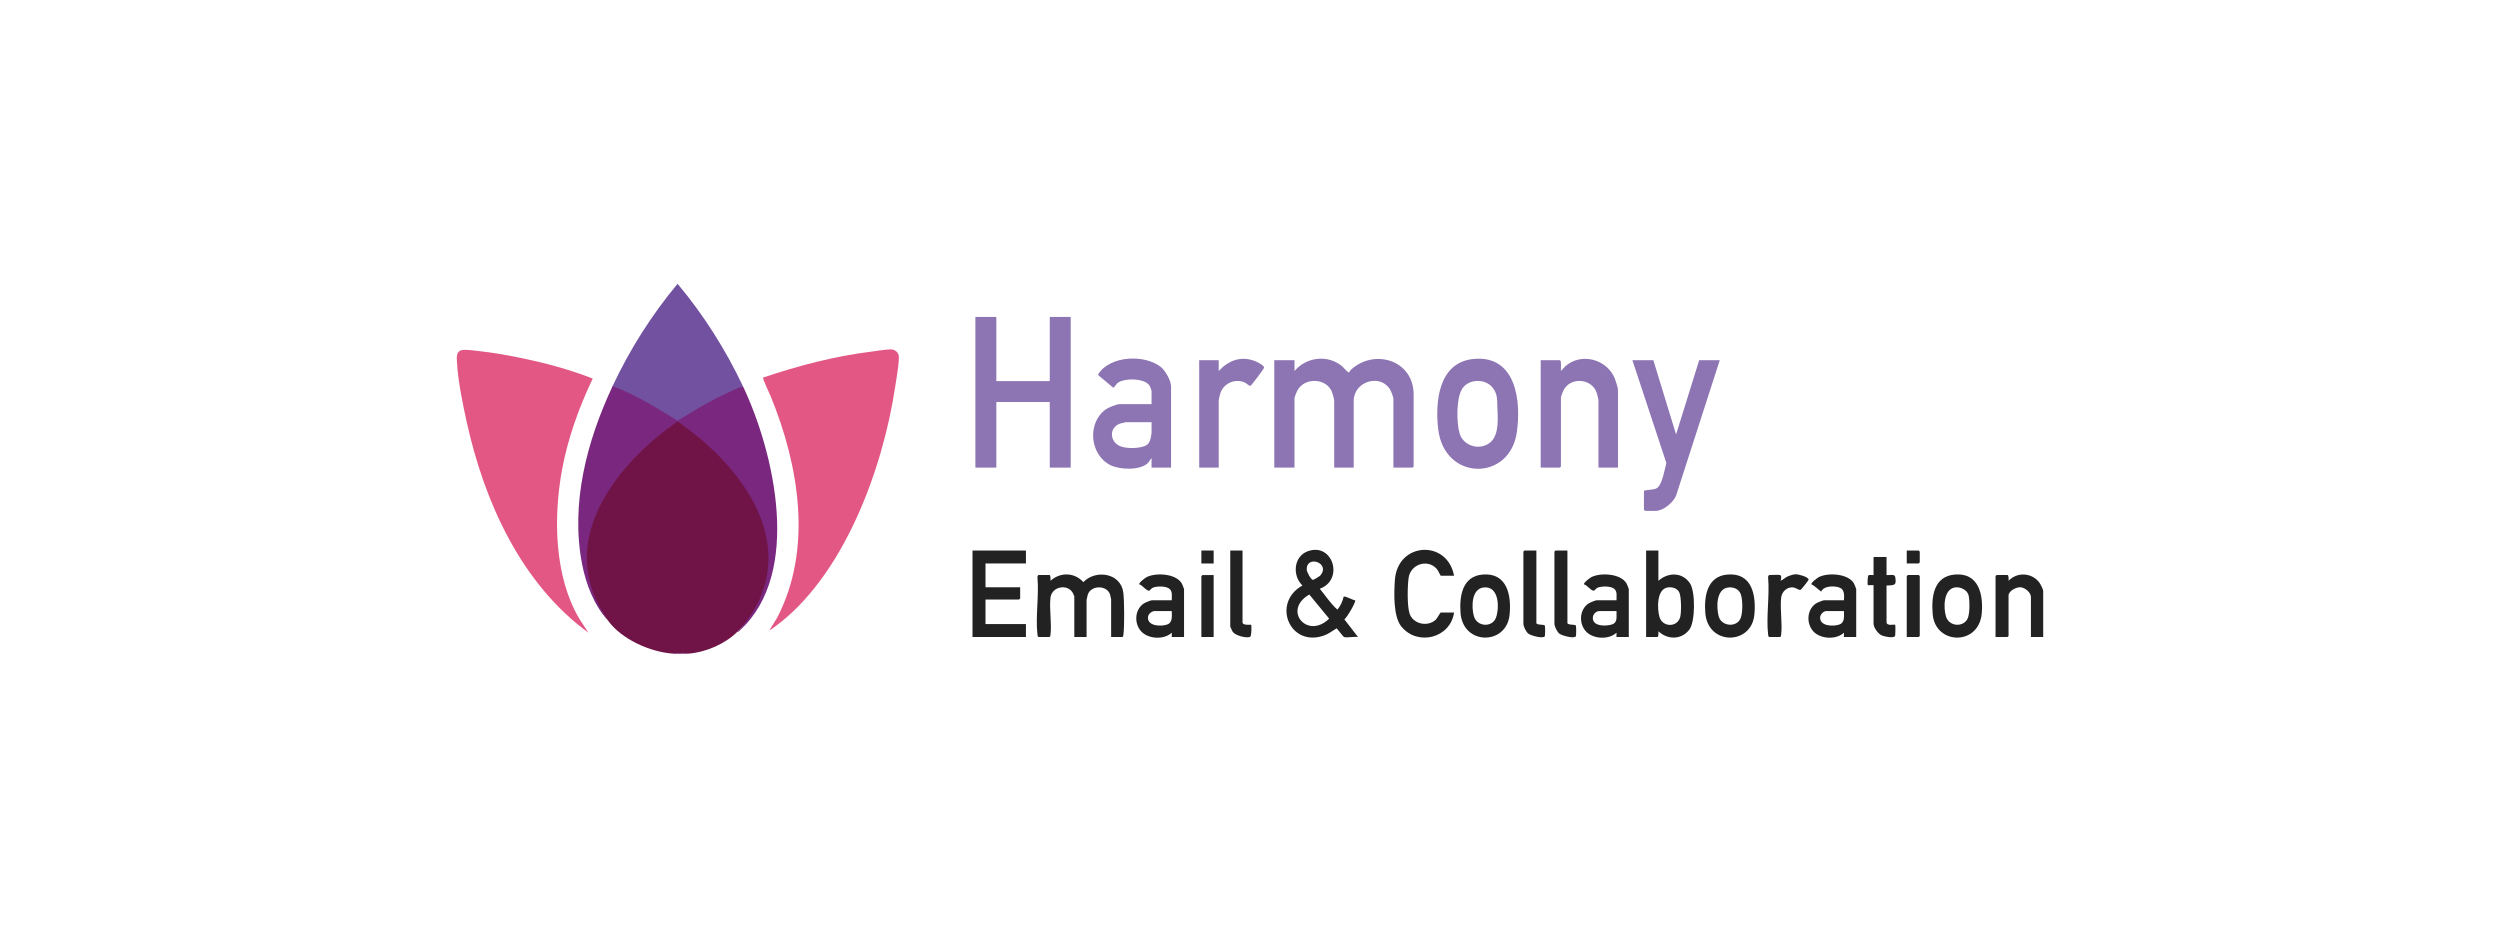 <?xml version="1.0" encoding="UTF-8"?><svg id="Logo" xmlns="http://www.w3.org/2000/svg" viewBox="0 0 320 120"><defs><style>.cls-1{fill:#7a287f;}.cls-2{fill:#e35784;}.cls-3{fill:#8d74b3;}.cls-4{fill:#782365;}.cls-5{fill:#7251a0;}.cls-6{fill:#701448;}.cls-7{fill:#222;}</style></defs><path class="cls-2" d="M98.513,80.616l.939-1.506c4.624-8.838,2.821-19.536-.804-28.388-.137-.333-1.078-2.266-.964-2.398,4.493-1.508,9.103-2.728,13.825-3.313.739-.091,1.782-.279,2.486-.293.552-.011,1.06.4,1.059.971-.001,1.109-.307,2.724-.478,3.861-1.579,10.52-6.635,24.421-15.612,30.827-.084.06-.381.31-.452.239Z"/><path class="cls-2" d="M75.316,80.986c-8.612-6.286-13.324-16.76-15.572-26.944-.51-2.311-1.123-5.274-1.246-7.615-.028-.539-.14-1.24.396-1.54.397-.222,1.696-.026,2.226.029,2.019.211,4.187.609,6.174,1.032,2.906.619,5.822,1.434,8.575,2.508-1.765,3.697-3.205,7.701-3.943,11.749-1.095,6.012-.979,13.579,2.207,18.962l1.183,1.817Z"/><path class="cls-6" d="M94.354,80.894c-1.544,1.529-4.023,2.604-6.192,2.768-.239-.07-.501-.081-.739,0-.031,0-.062,0-.092,0-.397-.078-.803-.066-1.201,0-2.892-.192-6.613-1.847-8.317-4.245-7.29-9.181.583-20.111,8.696-25.529h.442c8.843,5.684,16.742,18.136,7.404,27.005Z"/><path class="cls-1" d="M95.094,49.427c4.045,8.543,7.581,23.939-.368,31.238-.114.105-.19.231-.371.229,1.224-1.212,2.46-3.104,3.095-4.707,3.539-8.947-3.816-17.519-10.72-22.239-7.411,5.101-15.083,14.458-9.949,23.778.272.495.712,1.24,1.032,1.691-1.767-1.938-2.803-4.624-3.3-7.179-1.508-7.76.593-15.721,3.854-22.719l.17-.223c2.891,1.053,5.607,2.703,8.187,4.391,2.418-1.545,5.007-3.141,7.691-4.185.102-.04.213-.055.327-.067.116-.013.233-.012.351-.007Z"/><path class="cls-5" d="M95.094,49.427c-2.949,1.153-5.686,2.755-8.364,4.426-2.52-1.531-5.219-3.261-7.992-4.296-.13-.048-.229-.157-.371-.038,2.201-4.723,5.028-9.193,8.363-13.193,3.313,3.944,6.157,8.44,8.363,13.101Z"/><path class="cls-3" d="M165.697,47.489c1.501-1.783,4.216-2.134,6.05-.643.197.16.742.831.926.829.043,0,.127-.238.226-.329,3.023-2.795,8.046-1.231,8.046,3.142v9.228c0,.01-.129.138-.139.138h-2.449v-8.812c0-.223-.307-.998-.444-1.217-1.28-2.042-4.639-.996-4.639,1.494v8.536h-2.495v-8.536c0-.223-.198-.94-.298-1.179-.748-1.792-3.528-1.858-4.432-.13-.083.159-.353.815-.353.939v8.905h-2.588v-13.749h2.588v1.384Z"/><polygon class="cls-3" points="127.531 40.568 127.531 48.781 134.369 48.781 134.369 40.568 137.049 40.568 137.049 59.854 134.369 59.854 134.369 51.457 127.531 51.457 127.531 59.854 124.851 59.854 124.851 40.568 127.531 40.568"/><path class="cls-3" d="M149.895,59.854h-2.495v-1.199c-.2.142-.264.413-.459.602-1.017.99-3.611.879-4.812.277-2.654-1.329-2.999-5.423-.581-7.139.334-.237,1.363-.662,1.74-.662h4.112v-1.707c0-.048-.18-.523-.225-.606-.577-1.062-3.337-1.062-4.166-.365-.165.139-.358.582-.541.549l-1.863-1.56-.04-.135c1.51-2.43,6.058-2.588,8.081-.88.559.472,1.25,1.724,1.25,2.443v10.381ZM147.4,54.041h-3.281c-.045,0-.583.127-.676.155-1.515.464-1.443,2.32-.08,2.907.791.341,2.36.316,3.162-.014.451-.185.62-.464.742-.92.023-.087.133-.655.133-.698v-1.43Z"/><path class="cls-3" d="M188.597,45.948c5.454-.539,6.147,5.362,5.551,9.418-.923,6.274-9.236,6.218-10.048-.368-.437-3.545.029-8.609,4.497-9.05ZM190.893,56.499c.992-.991.829-2.982.773-4.259-.043-1.003.067-1.768-.61-2.621-.923-1.162-2.938-1.15-3.827.038-.859,1.147-.808,4.505-.396,5.839.526,1.7,2.798,2.261,4.059,1.002Z"/><path class="cls-3" d="M211.627,46.105l2.911,9.505,2.957-9.505h2.634l-5.593,17.346c-.355.865-1.642,1.939-2.586,1.939h-1.386c-.01,0-.139-.129-.139-.138v-2.399c0-.169,1.253-.105,1.659-.374.709-.47.987-2.414,1.21-3.222l-4.348-13.152h2.68Z"/><path class="cls-3" d="M207.099,59.854h-2.495v-8.628c0-.123-.177-.802-.234-.966-.639-1.857-3.379-2.042-4.252-.283-.07.141-.32.781-.32.88v8.859c0,.01-.129.138-.139.138h-2.449v-13.749h2.449c.237,0,.107,1.158.14,1.384l.553-.6c2.05-1.825,5.372-.907,6.355,1.592.093.237.392,1.171.392,1.362v10.012Z"/><path class="cls-3" d="M155.994,59.854h-2.495v-13.749h2.495v1.384c1.273-1.38,2.888-1.98,4.711-1.244.231.093,1.122.542,1.098.813-.013.145-1.608,2.268-1.741,2.327-.28-.027-.445-.285-.706-.408-1.233-.581-2.726.066-3.151,1.352-.047.142-.21.799-.21.897v8.628Z"/><path class="cls-7" d="M142.224,81.539v-4.845c0-.031-.114-.537-.137-.602-.418-1.227-2.434-1.205-2.851.018-.025.074-.154.642-.154.677v4.752h-1.571v-5.214c0-.038-.188-.431-.235-.504-.733-1.129-2.658-.713-2.815.688-.164,1.463.175,3.261.005,4.711-.011.093-.042.318-.143.318h-1.386c-.101,0-.132-.225-.143-.318-.264-2.245.211-4.998,0-7.299-.02-.095.067-.318.143-.318h1.386c.179,0,.146.59.14.738,1.25-1.13,3.065-1.093,4.203.168,1.612-1.668,4.826-1.151,5.12,1.364.133,1.138.148,4.216.015,5.347-.011.093-.042.318-.143.318h-1.432Z"/><path class="cls-7" d="M172.028,81.539c-.069-.022-.797-.962-.926-1.11-.516.276-.969.668-1.524.878-4.485,1.693-6.878-4.14-2.865-6.366-1.33-1.26-1.132-3.732.691-4.386,3.214-1.153,4.668,3.67,1.528,4.803.74.889,1.391,1.928,2.26,2.674.391-.474.659-1.058.794-1.655.164-.141,1.192.455,1.471.46.136.191-1.044,2.216-1.377,2.442l1.749,2.261c-.453-.088-1.427.12-1.802,0ZM168.995,73.667c1.377-1.614-1.799-2.692-1.735-.755.01.29.534,1.291.792,1.312.097.008.854-.453.942-.556ZM167.593,76.1c-3.495,2.009-.223,5.814,2.538,3.086l-2.538-3.086Z"/><path class="cls-7" d="M131.32,70.466v1.661h-5.175v3.045h4.436v1.43c0,.01-.129.138-.139.138h-4.297v3.137h5.175v1.661h-6.839v-11.073h6.839Z"/><path class="cls-7" d="M212.274,70.466v3.876c1.244-1.108,3.081-1.138,4.051.338.692,1.053.682,4.864-.077,5.89-.992,1.342-2.797,1.347-3.973.231.007.148.039.738-.14.738h-1.432v-11.073h1.571ZM213.451,75.195c-1.415.229-1.337,2.736-1.042,3.765.392,1.369,2.33,1.376,2.667-.021.146-.605.142-2.616-.143-3.145-.282-.522-.924-.689-1.481-.599Z"/><path class="cls-7" d="M186.121,73.696h-1.71c-.203-.308-.289-.643-.553-.924-1.193-1.273-3.303-.51-3.55,1.165-.157,1.072-.203,3.573.109,4.577.417,1.343,2.299,1.788,3.351.815.185-.171.586-.927.643-.927h1.71c-.469,3.282-4.671,4.34-6.744,1.797-1.053-1.291-.942-4.273-.838-5.908.312-4.941,6.719-5.272,7.582-.595Z"/><path class="cls-7" d="M151.558,81.539h-1.571c-.028,0,.021-.474,0-.554-.956.895-2.837.828-3.79-.044-1.051-.962-1.02-2.864.193-3.687.164-.111.905-.421,1.057-.421h2.541c-.026-.539.16-1.17-.373-1.519-.47-.308-1.522-.298-2.032-.097-.242.095-.326.307-.463.375-.299.151-.936-.744-1.291-.791-.123-.179.762-.844.953-.938,1.208-.592,3.738-.45,4.485.814.046.078.291.686.291.725v6.136ZM149.987,78.217h-2.172c-.408,0-.848.363-.875.796-.072,1.157,1.724,1.209,2.494.912.702-.271.544-1.102.553-1.709Z"/><path class="cls-7" d="M208.485,81.539h-1.571c-.028,0,.021-.474,0-.554-.956.895-2.837.828-3.79-.044-1.051-.962-1.02-2.864.193-3.687.164-.111.905-.421,1.057-.421h2.541c-.026-.539.16-1.17-.373-1.519-.47-.308-1.522-.298-2.032-.097-.242.095-.326.307-.463.375-.299.151-.936-.744-1.291-.791-.123-.179.762-.844.953-.938,1.208-.592,3.738-.45,4.485.814.046.078.291.686.291.725v6.136ZM206.914,78.217h-2.172c-.567,0-.974.573-.836,1.109.225.873,1.683.821,2.38.617.828-.242.592-1.012.627-1.726Z"/><path class="cls-7" d="M237.595,81.539h-1.571c-.028,0,.021-.474,0-.554-.956.895-2.837.828-3.79-.044-1.051-.962-1.02-2.864.193-3.687.164-.111.905-.421,1.057-.421h2.541c.066-.971.04-1.617-1.073-1.743-.611-.069-1.569-.015-1.838.635-.42-.289-.788-.722-1.248-.924-.126-.176.763-.845.953-.938,1.208-.592,3.738-.45,4.485.814.046.078.291.686.291.725v6.136ZM236.024,78.217h-2.264c-.353,0-.759.425-.782.796-.072,1.159,1.728,1.208,2.494.912.702-.271.544-1.102.553-1.709Z"/><path class="cls-7" d="M250.237,73.539c3.034-.243,3.647,2.557,3.426,4.99-.378,4.16-5.935,4.03-6.276.107-.193-2.225.107-4.877,2.849-5.097ZM250.232,75.193c-1.497.236-1.489,2.665-1.131,3.761.394,1.205,2.088,1.375,2.712.31.343-.586.316-2.328.178-3.011-.15-.74-1.053-1.172-1.759-1.061Z"/><path class="cls-7" d="M189.798,73.539c3.13-.251,3.686,2.695,3.427,5.175-.407,3.896-5.964,3.914-6.276-.262-.16-2.147.22-4.702,2.849-4.913ZM189.888,75.196c-1.552.191-1.559,2.524-1.23,3.671.402,1.401,2.385,1.482,2.843.155.449-1.302.365-4.069-1.613-3.826Z"/><path class="cls-7" d="M221.127,73.539c3.158-.254,3.677,2.682,3.427,5.175-.388,3.872-5.949,3.939-6.276-.262-.167-2.144.235-4.703,2.849-4.913ZM221.217,75.196c-1.564.192-1.53,2.514-1.231,3.673.342,1.327,2.289,1.479,2.8.294.301-.698.3-2.41.029-3.118-.25-.65-.929-.931-1.597-.849Z"/><path class="cls-7" d="M261.53,81.539h-1.571v-5.121c0-.586-.767-1.219-1.343-1.25-.544-.029-1.522.472-1.522,1.065v5.168c0,.01-.129.138-.139.138h-1.525v-7.797c0-.01.129-.138.139-.138h1.386c.179,0,.146.59.14.738,1.076-1.131,2.888-1.061,3.878.141.187.227.557.933.557,1.197v5.86Z"/><path class="cls-7" d="M241.477,71.297v2.307c.327.059,1.033-.181,1.109.231.215,1.168-.135,1.059-1.111,1.115l.004,4.696c.021.54,1.02.238,1.107.325.05.05.019,1.318-.013,1.418-.121.369-1.482.078-1.809-.106-.419-.237-.951-.977-.951-1.45v-4.937c-.137-.023-.707.033-.74,0-.045-.045-.027-1.174.087-1.252.143-.099.653-.008.653-.04v-2.307h1.663Z"/><path class="cls-7" d="M200.63,70.466v9.274c0,.286.965.169,1.069.317.074.106.071,1.294,0,1.396-.226.324-1.743-.083-2.08-.334-.306-.227-.652-.928-.652-1.287v-9.228c0-.01.129-.138.139-.138h1.525Z"/><path class="cls-7" d="M196.656,70.466v9.274c0,.286.965.169,1.069.317.074.106.071,1.294,0,1.396-.226.324-1.743-.083-2.08-.334-.306-.227-.652-.928-.652-1.287v-9.228c0-.01.129-.138.139-.138h1.525Z"/><path class="cls-7" d="M159.044,70.466v9.182c0,.464,1.064.277,1.109.323.057.057.056,1.488-.152,1.556-.54.176-1.836-.172-2.201-.637-.059-.075-.327-.641-.327-.688v-9.735h1.571Z"/><path class="cls-7" d="M227.846,73.604c.217.067.159.571.046.737.376-.141.627-.439,1.017-.598.257-.105.698-.237.97-.238.321-.002,1.623.332,1.623.698,0,.083-.938,1.257-1.024,1.298-.175.084-.624-.268-.899-.308-.81-.118-1.509.527-1.594,1.318-.157,1.469.176,3.26.005,4.711-.011.093-.042.318-.143.318h-1.386c-.101,0-.132-.225-.143-.318-.264-2.245.211-4.998,0-7.299-.02-.095.067-.318.143-.318.302,0,1.185-.063,1.386,0Z"/><path class="cls-7" d="M244.064,81.539v-7.797c0-.01.129-.138.139-.138h1.386c.01,0,.139.129.139.138v7.659c0,.01-.129.138-.139.138h-1.525Z"/><path class="cls-7" d="M155.347,73.604v7.936h-1.571v-7.797c0-.01.129-.138.139-.138h1.432Z"/><path class="cls-7" d="M244.064,72.127v-1.661h1.525c.01,0,.139.129.139.138v1.384c0,.01-.129.138-.139.138h-1.525Z"/><rect class="cls-7" x="153.776" y="70.466" width="1.571" height="1.661"/><path class="cls-4" d="M87.331,83.662c-.389.004-.819.025-1.201,0,.297-.157.924-.154,1.201,0Z"/><path class="cls-4" d="M88.163,83.662c-.243.018-.495-.006-.739,0,.142-.154.594-.155.739,0Z"/></svg>